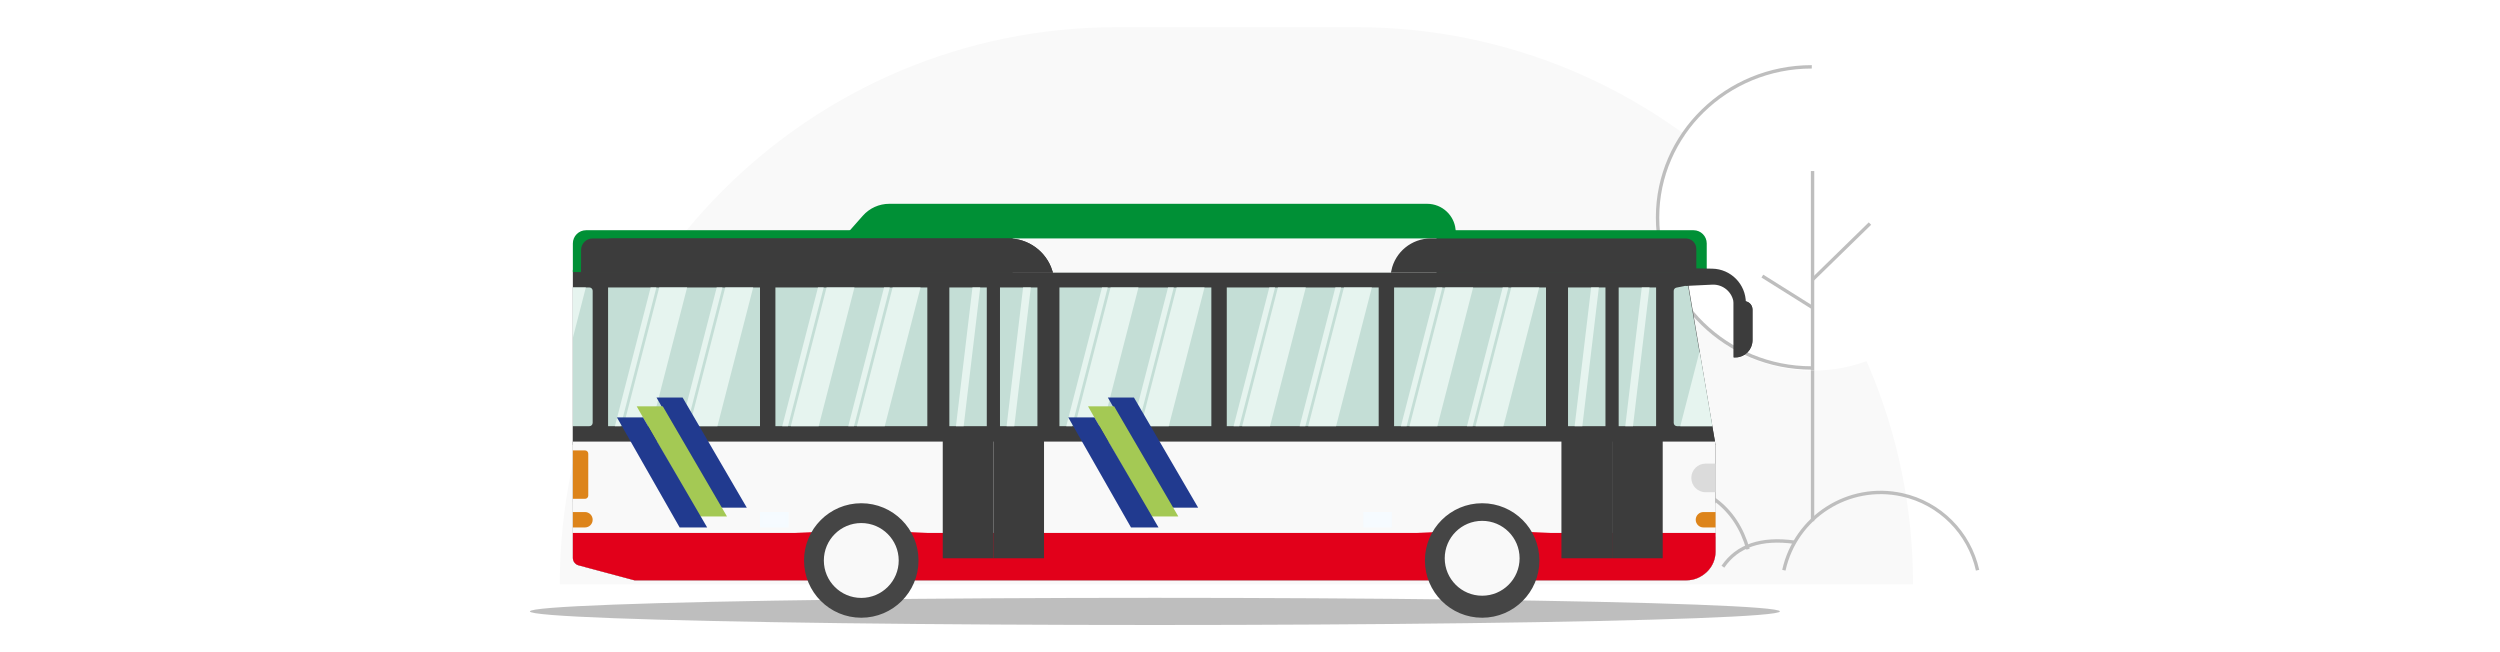 <?xml version="1.0" encoding="UTF-8"?>
<svg width="368px" height="96px" viewBox="0 0 368 96" version="1.1" xmlns="http://www.w3.org/2000/svg" xmlns:xlink="http://www.w3.org/1999/xlink">
    <title>Trenner - 2 bunt</title>
    <g id="Stilelemente" stroke="none" stroke-width="1" fill="none" fill-rule="evenodd">
        <g id="Neue-Busse" transform="translate(-815, -656)">
            <g id="Trenner---2-bunt" transform="translate(815, 656)">
                <rect id="Rectangle" fill="#FFFFFF" x="0" y="0" width="368" height="96"></rect>
                <g id="Group-3" transform="translate(82, 4)">
                    <path d="M82.4,0 L117.6,0 C162.887,-7.93734247e-14 199.6,36.713 199.6,82 L199.6,82 L199.6,82 L0.4,82 C0.4,36.713 37.113,-5.89170358e-15 82.4,0 Z" id="Rectangle" fill="#F9F9F9"></path>
                    <g id="Baum" transform="translate(161.2, 5.2)">
                        <ellipse id="Oval" fill="#FFFFFF" cx="23.61" cy="23.194" rx="22.704" ry="22.163"></ellipse>
                        <path d="M34.307,34.154 C34.307,21.615 24.385,11.45 12.144,11.45 C-0.097,11.45 -10.019,21.615 -10.019,34.154" id="Oval" stroke="#BEBEBE" stroke-width="0.5" transform="translate(12.144, 22.802) rotate(-90) translate(-12.144, -22.802) "></path>
                        <polyline id="Path-6" stroke="#BEBEBE" stroke-width="0.5" points="23.61 45.358 23.61 67.006 23.61 67.521"></polyline>
                        <polyline id="Path-16" stroke="#BEBEBE" stroke-width="0.5" points="23.61 45.358 23.61 32.472 23.61 15.978"></polyline>
                        <line x1="23.61" y1="31.957" x2="32.058" y2="23.71" id="Path-17" stroke="#BEBEBE" stroke-width="0.5"></line>
                        <line x1="23.61" y1="36.08" x2="16.218" y2="31.441" id="Path-18" stroke="#BEBEBE" stroke-width="0.5"></line>
                        <path d="M19.386,74.737 C21.129,66.864 28.924,61.893 36.797,63.636 C42.341,64.862 46.672,69.193 47.898,74.737 L47.898,74.737 L47.898,74.737" id="Path-15" stroke="#BEBEBE" stroke-width="0.5"></path>
                        <path d="M0.378,61.336 C7.77,62.023 12.346,65.459 14.106,71.645" id="Path-13" stroke="#BEBEBE" stroke-width="0.5"></path>
                        <path d="M10.41,74.222 C12.522,71.129 16.042,69.926 20.97,70.614" id="Path-14" stroke="#BEBEBE" stroke-width="0.5"></path>
                    </g>
                </g>
                <ellipse id="Oval" fill="#BEBEBE" cx="170" cy="90" rx="92" ry="2"></ellipse>
                <g id="Bus-beklebt" transform="translate(84.033, 30)">
                    <path d="M164.115,9.973 L168.005,10.048 C169.204,10.07 170.287,10.556 171.085,11.333 C171.887,12.113 172.4,13.187 172.453,14.379 C173.052,14.816 173.374,15.089 173.424,15.459 L173.424,15.459 L173.43,20.094 C173.43,20.626 173.224,21.11 172.887,21.471 C172.605,21.773 172.232,21.988 171.811,22.073 L171.811,22.073 L171.661,14.562 C171.516,13.63 171.08,12.858 170.473,12.318 C169.848,11.764 169.04,11.454 168.172,11.468 L168.172,11.468 L164.209,11.745 L168.245,35.509 L168.245,51.212 C168.245,52.277 167.804,53.294 167.027,54.022 C166.215,54.783 165.245,55.17 164.236,55.17 L164.236,55.17 L9.389,55.17 L1.193,52.976 C1.001,52.923 0.838,52.81 0.723,52.659 C0.608,52.509 0.542,52.322 0.542,52.122 L0.542,52.122 L0.542,9.973 L164.115,9.973 Z" id="Combined-Shape" stroke="#3C3C3C" stroke-width="0.5" fill="#3C3C3C"></path>
                    <path d="M167.799,32.983 L168.197,35.238 L0.542,35.238 L0.542,32.983 L167.799,32.983 Z" id="Rectangle" stroke="#3C3C3C" stroke-width="0.5" fill="#3C3C3C"></path>
                    <rect id="Rectangle" stroke="#F9F9F9" stroke-width="0.5" fill="#F9F9F9" x="0.542" y="35.252" width="167.703" height="13.5"></rect>
                    <path d="M162.726,12.341 L164.444,11.991 L164.444,11.991 L168.009,32.733 L162.823,32.733 C162.555,32.733 162.337,32.516 162.337,32.247 L162.337,12.818 C162.337,12.587 162.5,12.387 162.726,12.341 Z" id="Rectangle" fill="#C4DED6"></path>
                    <path d="M126.039,0.25 C127.097,0.25 128.059,0.665 128.77,1.341 C129.424,1.964 129.866,2.808 129.976,3.754 L129.976,3.754 L41.359,3.962 L43.169,1.915 C44.106,0.856 45.452,0.25 46.866,0.25 L46.866,0.25 Z" id="Rectangle" stroke="#009036" stroke-width="0.5" fill="#009036"></path>
                    <path d="M165.254,4.139 C165.722,4.139 166.145,4.329 166.452,4.635 C166.759,4.942 166.948,5.366 166.948,5.834 L166.948,5.834 L166.948,9.797 L0.542,9.797 L0.542,5.834 C0.542,5.366 0.731,4.942 1.038,4.635 C1.344,4.329 1.768,4.139 2.236,4.139 L2.236,4.139 Z" id="Rectangle" stroke="#009036" stroke-width="0.5" fill="#009036"></path>
                    <path d="M0.542,44.165 L168.245,44.326 L168.245,51.212 C168.245,52.277 167.804,53.294 167.027,54.022 C166.215,54.783 165.245,55.17 164.236,55.17 L164.236,55.17 L9.389,55.17 L1.193,52.976 C1.001,52.923 0.838,52.81 0.723,52.659 C0.608,52.509 0.542,52.322 0.542,52.122 L0.542,52.122 L0.542,44.165 Z" id="Combined-Shape" stroke="#F9F9F9" stroke-width="0.5" fill="#F9F9F9"></path>
                    <path d="M134.529,48.263 L134.863,48.273 L144.344,48.702 L168.245,48.702 L168.245,51.212 C168.245,52.277 167.804,53.294 167.027,54.022 C166.215,54.783 165.245,55.17 164.236,55.17 L164.236,55.17 L9.389,55.17 L1.193,52.976 C1.001,52.923 0.838,52.81 0.723,52.659 C0.608,52.509 0.542,52.322 0.542,52.122 L0.542,52.122 L0.542,48.702 L32.868,48.702 L42.461,48.273 C42.798,48.258 43.136,48.258 43.474,48.274 L43.474,48.274 L52.626,48.702 L124.424,48.702 L133.859,48.273 C134.194,48.258 134.529,48.258 134.863,48.273 Z" id="Rectangle" stroke="#E2001A" stroke-width="0.5" fill="#E2001A"></path>
                    <path d="M0.292,36.298 L2.074,36.298 C2.343,36.298 2.56,36.516 2.56,36.784 L2.56,42.942 C2.56,43.211 2.343,43.428 2.074,43.428 L0.292,43.428 L0.292,43.428 L0.292,36.298 Z" id="Rectangle" fill="#DD841A"></path>
                    <path d="M0.292,12.315 L2.722,12.315 C2.991,12.315 3.208,12.533 3.208,12.802 L3.208,32.247 C3.208,32.516 2.991,32.733 2.722,32.733 L0.292,32.733 L0.292,32.733 L0.292,12.315 Z" id="Rectangle" fill="#C4DED6"></path>
                    <rect id="Rectangle" fill="#C4DED6" x="5.477" y="12.315" width="22.362" height="20.418"></rect>
                    <rect id="Rectangle" fill="#C4DED6" x="30.108" y="12.315" width="22.362" height="20.418"></rect>
                    <rect id="Rectangle" fill="#C4DED6" x="71.916" y="12.315" width="22.362" height="20.418"></rect>
                    <rect id="Rectangle" fill="#C4DED6" x="96.547" y="12.315" width="22.362" height="20.418"></rect>
                    <rect id="Rectangle" fill="#C4DED6" x="121.177" y="12.315" width="22.362" height="20.418"></rect>
                    <path d="M0.292,45.373 L2.074,45.373 C2.7,45.373 3.208,45.881 3.208,46.507 C3.208,47.134 2.7,47.641 2.074,47.641 L0.292,47.641 L0.292,47.641 L0.292,45.373 Z" id="Rectangle" fill="#DD841A"></path>
                    <path d="M165.578,45.373 L167.36,45.373 C167.987,45.373 168.495,45.881 168.495,46.507 C168.495,47.134 167.987,47.641 167.36,47.641 L165.578,47.641 L165.578,47.641 L165.578,45.373 Z" id="Rectangle" fill="#DD841A" transform="translate(167.036, 46.507) scale(-1, 1) translate(-167.036, -46.507) "></path>
                    <path d="M164.93,38.243 L166.388,38.243 C167.552,38.243 168.495,39.186 168.495,40.349 C168.495,41.513 167.552,42.456 166.388,42.456 L164.93,42.456 L164.93,42.456 L164.93,38.243 Z" id="Rectangle" fill="#DBDBDB" transform="translate(166.712, 40.349) scale(-1, 1) translate(-166.712, -40.349) "></path>
                    <rect id="Rectangle" stroke="#F5FBFF" stroke-width="0.5" fill="#F6FBFF" x="28.089" y="45.623" width="3.713" height="1.769"></rect>
                    <rect id="Rectangle" stroke="#F6FBFF" stroke-width="0.5" fill="#F6FBFF" x="116.89" y="45.623" width="3.713" height="1.769"></rect>
                    <circle id="Oval" stroke="#454545" stroke-width="0.5" fill="#454545" cx="42.747" cy="52.503" r="8.176"></circle>
                    <circle id="Oval" stroke="#F9F9F9" stroke-width="0.5" fill="#F9F9F9" cx="42.747" cy="52.503" r="5.26"></circle>
                    <circle id="Oval" stroke="#454545" stroke-width="0.5" fill="#454545" cx="134.141" cy="52.503" r="8.176"></circle>
                    <circle id="Oval" stroke="#F9F9F9" stroke-width="0.5" fill="#F9F9F9" cx="134.141" cy="52.179" r="5.26"></circle>
                    <path d="M164.282,11.829 L167.995,11.652 C169.731,11.57 171.23,12.856 171.412,14.584 L171.412,14.584 L171.412,14.584 L171.412,22.362 C172.664,22.362 173.68,21.347 173.68,20.094 L173.68,15.556 C173.68,15.019 173.245,14.584 172.708,14.584 L172.708,14.584 L172.708,14.584 C172.708,11.975 170.618,9.846 168.009,9.798 L163.957,9.723 L163.957,9.723 L164.282,11.829 Z" id="Path-29" stroke="#3C3C3C" stroke-width="0.5" fill="#3C3C3C"></path>
                    <path d="M171.412,14.584 L171.412,14.584 L171.412,14.584 L171.412,22.362 C172.664,22.362 173.68,21.347 173.68,20.094 L173.68,15.556 C173.68,15.019 173.245,14.584 172.708,14.584 L172.708,14.584 L172.708,14.584 L172.529,14.245 C172.376,13.954 172.017,13.843 171.726,13.996 C171.511,14.109 171.386,14.342 171.412,14.584 Z" id="Path-29" stroke="#3C3C3C" stroke-width="0.5" fill="#3C3C3C"></path>
                    <g id="Tür" transform="translate(54.739, 11.019)">
                        <g id="Rectangle">
                            <rect stroke="#3C3C3C" stroke-width="0.5" fill="#3C3C3C" x="0.25" y="0.25" width="6.954" height="40.66"></rect>
                            <rect stroke="#3C3C3C" stroke-width="0.5" fill="#3C3C3C" x="7.704" y="0.25" width="6.954" height="40.66"></rect>
                            <rect fill="#C4DED6" x="0.972" y="1.296" width="5.51" height="20.418"></rect>
                            <rect fill="#C4DED6" x="8.426" y="1.296" width="5.51" height="20.418"></rect>
                        </g>
                        <rect id="Rectangle" stroke="#3C3C3C" stroke-width="0.5" fill="#3C3C3C" x="91.32" y="0.25" width="6.954" height="40.66"></rect>
                        <rect id="Rectangle" stroke="#3C3C3C" stroke-width="0.5" fill="#3C3C3C" x="98.774" y="0.25" width="6.954" height="40.66"></rect>
                        <rect id="Rectangle" fill="#C4DED6" x="92.042" y="1.296" width="5.51" height="20.418"></rect>
                        <rect id="Rectangle" fill="#C4DED6" x="99.496" y="1.296" width="5.51" height="20.418"></rect>
                    </g>
                    <g id="Spiegelung" transform="translate(72.92, 12.315)" fill="#E6F4EF">
                        <polygon id="Rectangle" points="16.248 0 20.353 0 15.09 20.418 10.986 20.418"></polygon>
                        <polygon id="Rectangle" points="14.985 0 15.827 0 10.565 20.418 9.723 20.418"></polygon>
                        <polygon id="Rectangle" points="6.525 0 10.63 0 5.368 20.418 1.263 20.418"></polygon>
                        <polygon id="Rectangle" points="5.262 0 6.104 0 0.842 20.418 -8.63551654e-15 20.418"></polygon>
                    </g>
                    <g id="Spiegelung" transform="translate(31.113, 12.315)" fill="#E6F4EF">
                        <polygon id="Rectangle" points="16.248 0 20.353 0 15.09 20.418 10.986 20.418"></polygon>
                        <polygon id="Rectangle" points="14.985 0 15.827 0 10.565 20.418 9.723 20.418"></polygon>
                        <polygon id="Rectangle" points="6.525 0 10.63 0 5.368 20.418 1.263 20.418"></polygon>
                        <polygon id="Rectangle" points="28.001 0 29.136 0 26.705 20.418 25.571 20.418"></polygon>
                        <polygon id="Rectangle" points="35.455 0 36.59 0 34.159 20.418 33.025 20.418"></polygon>
                        <polygon id="Rectangle" points="119.071 0 120.205 0 117.774 20.418 116.64 20.418"></polygon>
                        <polygon id="Rectangle" points="126.525 0 127.659 0 125.229 20.418 124.094 20.418"></polygon>
                        <polygon id="Rectangle" points="5.262 0 6.104 0 0.842 20.418 0 20.418"></polygon>
                    </g>
                    <g id="Spiegelung" transform="translate(0, 12.315)" fill="#E6F4EF">
                        <polygon id="Rectangle" points="22.73 0 26.834 0 21.572 20.418 17.467 20.418"></polygon>
                        <polygon id="Rectangle" points="21.467 0 22.309 0 17.047 20.418 16.205 20.418"></polygon>
                        <polygon id="Rectangle" points="13.007 0 17.112 0 11.849 20.418 7.745 20.418"></polygon>
                        <polygon id="Rectangle" points="11.744 0 12.586 0 7.324 20.418 6.482 20.418"></polygon>
                        <polygon id="Rectangle" points="0.292 0 2.203 0 0.292 7.415"></polygon>
                    </g>
                    <g id="Spiegelung" transform="translate(122.182, 12.315)" fill="#E6F4EF">
                        <polygon id="Rectangle" points="16.248 0 20.353 0 15.09 20.418 10.986 20.418"></polygon>
                        <polygon id="Rectangle" points="45.826 20.418 41.126 20.418 43.962 9.415"></polygon>
                        <polygon id="Rectangle" points="14.985 0 15.827 0 10.565 20.418 9.723 20.418"></polygon>
                        <polygon id="Rectangle" points="6.525 0 10.63 0 5.368 20.418 1.263 20.418"></polygon>
                        <polygon id="Rectangle" points="5.262 0 6.104 0 0.842 20.418 -8.63551654e-15 20.418"></polygon>
                    </g>
                    <g id="Spiegelung" transform="translate(97.551, 12.315)" fill="#E6F4EF">
                        <polygon id="Rectangle" points="16.248 0 20.353 0 15.09 20.418 10.986 20.418"></polygon>
                        <polygon id="Rectangle" points="14.985 0 15.827 0 10.565 20.418 9.723 20.418"></polygon>
                        <polygon id="Rectangle" points="6.525 0 10.63 0 5.368 20.418 1.263 20.418"></polygon>
                        <polygon id="Rectangle" points="5.262 0 6.104 0 0.842 20.418 -8.63551654e-15 20.418"></polygon>
                    </g>
                    <g id="Logo" transform="translate(15.895, 38.52) scale(-1, 1) translate(-15.895, -38.52) translate(5.895, 28.52)">
                        <polyline id="Fill-2" fill="#213A8F" points="9.447 0 13.288 0 4.049 16.205 0 16.205 9.447 0"></polyline>
                        <polyline id="Fill-3" fill="#A4C954" points="12.364 1.296 16.205 1.296 6.966 17.501 2.917 17.501 12.364 1.296"></polyline>
                        <polyline id="Fill-4" fill="#213A8F" points="15.281 2.917 19.121 2.917 9.883 19.121 5.834 19.121 15.281 2.917"></polyline>
                    </g>
                    <g id="Logo" transform="translate(82.333, 38.52) scale(-1, 1) translate(-82.333, -38.52) translate(72.333, 28.52)">
                        <polyline id="Fill-2" fill="#213A8F" points="9.447 0 13.288 0 4.049 16.205 0 16.205 9.447 0"></polyline>
                        <polyline id="Fill-3" fill="#A4C954" points="12.364 1.296 16.205 1.296 6.966 17.501 2.917 17.501 12.364 1.296"></polyline>
                        <polyline id="Fill-4" fill="#213A8F" points="15.281 2.917 19.121 2.917 9.883 19.121 5.834 19.121 15.281 2.917"></polyline>
                    </g>
                    <polygon id="Path-28" stroke="#F9F9F9" stroke-width="0.5" fill="#F9F9F9" points="65.272 5.348 65.272 9.885 127.173 9.885 127.173 5.348"></polygon>
                    <path d="M121.015,9.885 L165.416,9.885 L165.416,6.644 C165.416,5.928 164.835,5.348 164.119,5.348 L126.589,5.348 C123.891,5.348 121.563,7.242 121.015,9.885 L121.015,9.885 L121.015,9.885 Z" id="Path-26" stroke="#3C3C3C" stroke-width="0.5" fill="#3C3C3C"></path>
                    <path d="M1.75,9.885 L70.619,9.885 C70.619,7.379 68.588,5.348 66.082,5.348 L7.974,5.348 C5.134,5.348 2.619,7.181 1.75,9.885 L1.75,9.885 L1.75,9.885 Z" id="Path-26" stroke="#3C3C3C" stroke-width="0.5" fill="#3C3C3C" transform="translate(36.185, 7.616) scale(-1, 1) translate(-36.185, -7.616) "></path>
                    <path d="M1.75,9.885 L70.619,9.885 L70.619,6.806 C70.619,6 69.966,5.348 69.161,5.348 L7.974,5.348 C5.134,5.348 2.619,7.181 1.75,9.885 L1.75,9.885 L1.75,9.885 Z" id="Path-26" stroke="#3C3C3C" stroke-width="0.5" fill="#3C3C3C" transform="translate(36.185, 7.616) scale(-1, 1) translate(-36.185, -7.616) "></path>
                </g>
            </g>
        </g>
    </g>
</svg>